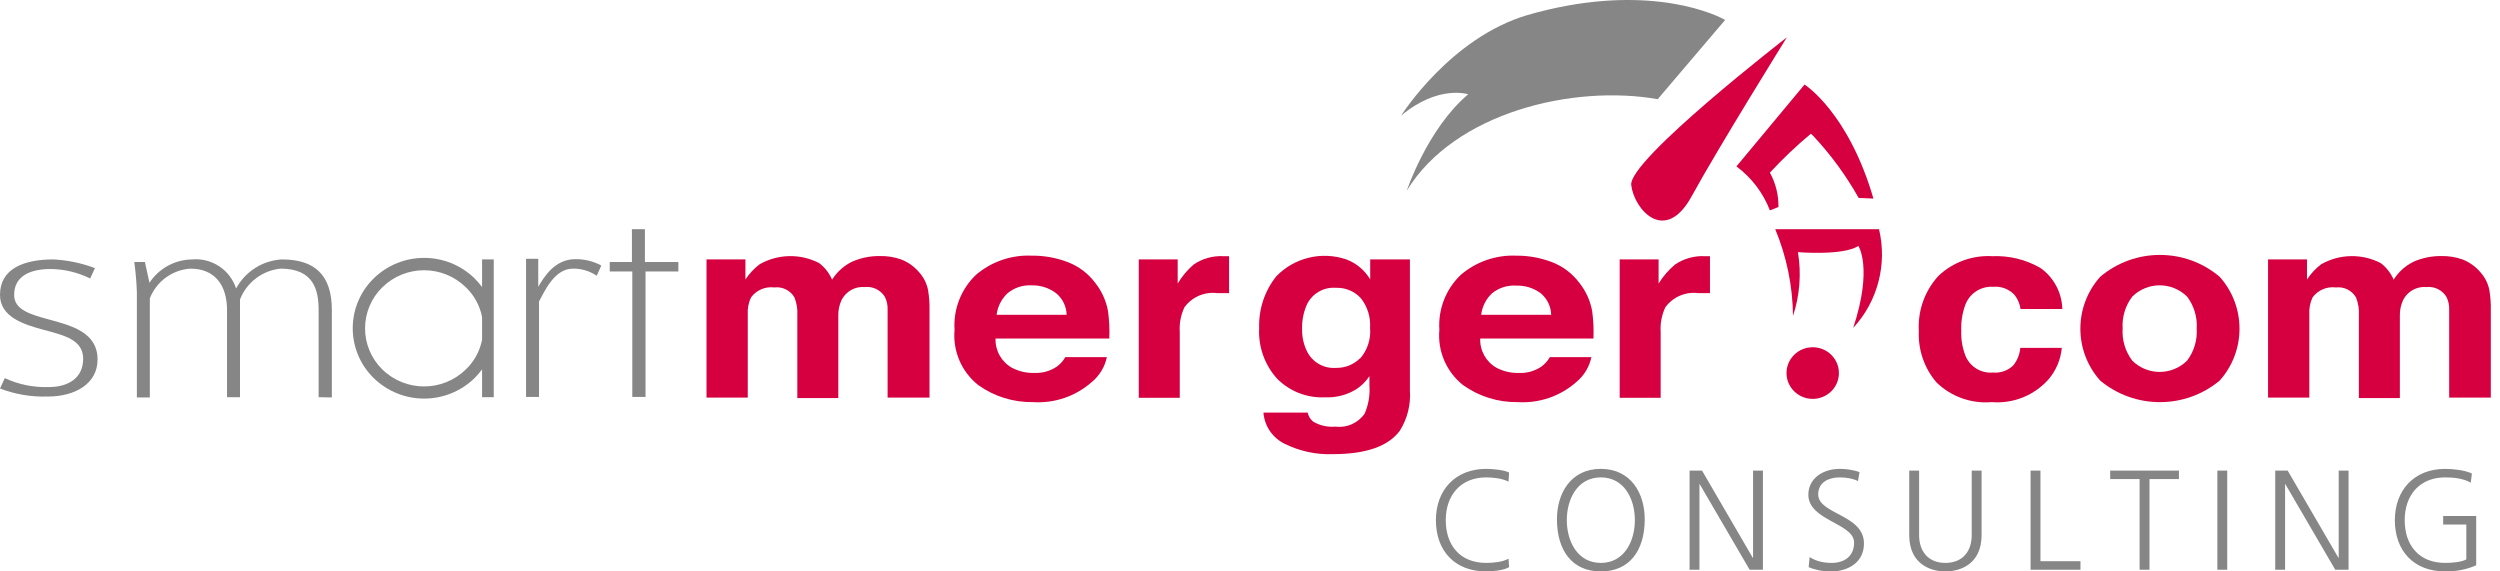 <?xml version="1.0" encoding="UTF-8"?>
<svg width="210px" height="48px" viewBox="0 0 210 48" version="1.1" xmlns="http://www.w3.org/2000/svg" xmlns:xlink="http://www.w3.org/1999/xlink">
    <title>Group</title>
    <g id="Design" stroke="none" stroke-width="1" fill="none" fill-rule="evenodd">
        <g id="Design-Home" transform="translate(-150, -34)" fill-rule="nonzero">
            <g id="Group" transform="translate(150, 34)">
                <g id="logo-smart-merger">
                    <path d="M4.01,33.309 C2.642,33.356 1.278,33.126 0,32.634 L0.403,31.762 C1.555,32.298 2.817,32.555 4.086,32.514 C5.786,32.514 6.985,31.718 6.985,30.138 C6.985,28.558 5.438,28.177 3.716,27.719 C1.918,27.24 0,26.608 0,24.766 C0,22.586 1.972,21.791 4.49,21.791 C5.683,21.854 6.859,22.1 7.977,22.521 L7.574,23.393 C6.54,22.88 5.404,22.608 4.25,22.597 C2.626,22.597 1.188,23.131 1.188,24.777 C1.188,26.008 2.517,26.4 4.032,26.815 C6.004,27.349 8.195,27.904 8.195,30.204 C8.195,32.22 6.331,33.309 4.01,33.309 Z" id="Path" fill="#868686"></path>
                    <path d="M26.764,33.364 L26.764,26.052 C26.764,24.406 26.382,22.565 23.571,22.565 C22.036,22.718 20.718,23.721 20.16,25.158 L20.16,33.364 L19.07,33.364 L19.07,26.052 C19.07,23.949 18.046,22.565 15.986,22.565 C14.466,22.67 13.143,23.641 12.586,25.06 L12.586,33.386 L11.497,33.386 L11.497,24.548 C11.468,23.698 11.396,22.851 11.279,22.009 L12.172,22.009 L12.554,23.752 C13.347,22.547 14.685,21.813 16.128,21.791 C17.781,21.643 19.317,22.655 19.833,24.232 C20.604,22.805 22.06,21.88 23.68,21.791 C26.415,21.791 27.875,23.077 27.875,26.03 L27.875,33.386 L26.764,33.364 Z" id="Path" fill="#868686"></path>
                    <path d="M50.128,23.164 C49.536,22.764 48.836,22.554 48.123,22.565 C46.521,22.565 45.692,24.602 45.278,25.322 L45.278,33.342 L44.189,33.342 L44.189,21.737 L45.213,21.737 L45.213,24.09 C45.725,23.219 46.619,21.769 48.33,21.769 C49.09,21.759 49.84,21.943 50.509,22.303 L50.128,23.164 Z" id="Path" fill="#868686"></path>
                    <polyline id="Path" fill="#868686" points="53.113 33.342 53.113 22.804 51.217 22.804 51.217 22.009 53.081 22.009 53.081 19.252 54.171 19.252 54.171 22.009 56.982 22.009 56.982 22.804 54.225 22.804 54.225 33.342"></polyline>
                    <path d="M139.246,8.333 C132.195,7.08 122.191,9.423 118.17,16.015 C118.17,16.015 119.892,10.828 123.325,7.919 C123.325,7.919 120.818,7.091 117.691,9.717 C117.691,9.717 121.799,3.179 128.316,1.261 C137.557,-1.398 143.43,0.847 144.912,1.675 L139.246,8.333 Z" id="Path" fill="#868686"></path>
                    <path d="M150.099,3.135 C150.099,3.135 136.761,13.455 137.023,15.547 C137.284,17.639 139.878,20.549 142.101,16.484 C144.324,12.419 150.099,3.135 150.099,3.135 Z" id="Path" fill="#D60041"></path>
                    <path d="M157.837,19.252 L149.119,19.252 C150.081,21.563 150.588,24.039 150.612,26.542 C151.183,24.815 151.325,22.975 151.026,21.181 C151.026,21.181 154.84,21.497 156.104,20.658 C156.104,20.658 157.335,22.51 155.668,27.545 C157.729,25.315 158.543,22.205 157.837,19.252 L157.837,19.252 Z" id="Path" fill="#D60041"></path>
                    <path d="M151.582,7.102 L145.86,13.978 C147.128,14.918 148.103,16.199 148.672,17.672 L149.391,17.389 C149.404,16.38 149.157,15.385 148.672,14.501 C149.748,13.337 150.898,12.245 152.115,11.232 L152.312,11.417 C153.789,12.993 155.069,14.742 156.126,16.626 L157.368,16.68 C155.254,9.412 151.582,7.102 151.582,7.102 Z" id="Path" fill="#D60041"></path>
                    <ellipse id="Oval" fill="#D60041" cx="152.268" cy="31.337" rx="2.201" ry="2.169"></ellipse>
                    <path d="M75.693,21.791 C76.285,22.02 76.809,22.395 77.218,22.881 C77.594,23.303 77.85,23.819 77.959,24.374 C78.052,24.939 78.093,25.512 78.079,26.084 L78.079,33.396 L74.559,33.396 L74.559,26.008 C74.575,25.63 74.493,25.255 74.32,24.918 C73.961,24.351 73.309,24.037 72.641,24.112 C71.83,24.043 71.057,24.474 70.691,25.202 C70.498,25.618 70.405,26.073 70.418,26.531 L70.418,33.44 L66.975,33.44 L66.975,26.488 C67.007,25.975 66.925,25.461 66.735,24.984 C66.391,24.391 65.726,24.061 65.046,24.145 C64.288,24.047 63.537,24.369 63.085,24.984 C62.875,25.429 62.781,25.92 62.812,26.411 L62.812,33.396 L59.347,33.396 L59.347,21.791 L62.616,21.791 L62.616,23.48 C62.938,22.985 63.343,22.55 63.815,22.194 C65.355,21.323 67.232,21.286 68.806,22.096 C69.284,22.459 69.659,22.939 69.895,23.491 C70.302,22.845 70.879,22.325 71.563,21.987 C72.3,21.661 73.099,21.498 73.906,21.508 C74.513,21.494 75.119,21.59 75.693,21.791 L75.693,21.791 Z" id="Path" fill="#D60041"></path>
                    <path d="M89.728,22.031 C90.624,22.381 91.405,22.974 91.984,23.742 C92.541,24.437 92.916,25.262 93.074,26.139 C93.177,26.901 93.214,27.67 93.183,28.438 L83.626,28.438 C83.589,29.448 84.119,30.394 84.999,30.89 C85.579,31.196 86.229,31.346 86.884,31.326 C87.557,31.356 88.222,31.169 88.78,30.792 C89.069,30.578 89.31,30.308 89.489,29.997 L92.976,29.997 C92.806,30.818 92.36,31.556 91.712,32.089 C90.357,33.287 88.58,33.895 86.775,33.778 C85.129,33.806 83.517,33.306 82.177,32.35 C80.772,31.238 80.023,29.493 80.182,27.708 C80.07,25.978 80.729,24.287 81.98,23.088 C83.278,21.978 84.949,21.401 86.655,21.475 C87.706,21.463 88.749,21.651 89.728,22.031 L89.728,22.031 Z M84.618,24.646 C84.119,25.124 83.799,25.759 83.713,26.444 L89.598,26.444 C89.581,25.73 89.25,25.06 88.693,24.613 C88.105,24.177 87.387,23.95 86.655,23.97 C85.915,23.928 85.186,24.169 84.618,24.646 L84.618,24.646 Z" id="Shape" fill="#D60041"></path>
                    <path d="M102.947,21.519 L103.241,21.519 L103.241,24.624 L102.664,24.624 L102.26,24.624 C101.19,24.485 100.129,24.94 99.492,25.812 C99.189,26.454 99.054,27.163 99.1,27.872 L99.1,33.418 L95.657,33.418 L95.657,21.791 L98.926,21.791 L98.926,23.818 C99.282,23.221 99.731,22.684 100.255,22.227 C100.987,21.725 101.864,21.476 102.751,21.519 L102.947,21.519 Z" id="Path" fill="#D60041"></path>
                    <path d="M113.092,21.791 C113.932,22.106 114.639,22.698 115.097,23.469 L115.097,21.791 L118.432,21.791 L118.432,32.797 C118.516,33.988 118.219,35.176 117.582,36.186 C116.608,37.494 114.738,38.148 111.97,38.148 C110.555,38.202 109.15,37.898 107.883,37.265 C106.882,36.764 106.217,35.776 106.129,34.661 L109.845,34.661 C109.908,34.961 110.074,35.231 110.313,35.423 C110.874,35.748 111.521,35.893 112.166,35.837 C113.126,35.962 114.076,35.542 114.629,34.748 C114.953,34.004 115.091,33.192 115.032,32.383 L115.032,31.598 C114.746,32.031 114.375,32.402 113.942,32.688 C113.149,33.179 112.226,33.418 111.294,33.375 C109.792,33.445 108.331,32.875 107.273,31.805 C106.228,30.645 105.686,29.116 105.769,27.556 C105.717,25.976 106.231,24.43 107.219,23.197 C108.741,21.635 111.027,21.087 113.092,21.791 L113.092,21.791 Z M114.258,30.106 C114.869,29.399 115.168,28.475 115.086,27.545 C115.148,26.64 114.868,25.746 114.302,25.038 C113.765,24.458 113,24.143 112.21,24.177 C111.147,24.094 110.15,24.699 109.736,25.681 C109.479,26.306 109.356,26.978 109.376,27.654 C109.364,28.274 109.495,28.889 109.758,29.452 C110.199,30.409 111.192,30.989 112.242,30.901 C112.992,30.914 113.715,30.623 114.247,30.095 L114.258,30.106 Z" id="Shape" fill="#D60041"></path>
                    <path d="M130.397,22.031 C131.293,22.381 132.074,22.974 132.653,23.742 C133.211,24.437 133.585,25.261 133.743,26.139 C133.846,26.901 133.882,27.67 133.852,28.438 L124.338,28.438 C124.299,29.446 124.825,30.391 125.7,30.89 C126.281,31.196 126.93,31.346 127.586,31.326 C128.259,31.357 128.924,31.17 129.482,30.792 C129.77,30.578 130.011,30.308 130.19,29.997 L133.677,29.997 C133.507,30.818 133.061,31.556 132.413,32.089 C131.064,33.281 129.296,33.889 127.498,33.778 C125.852,33.806 124.24,33.306 122.9,32.35 C121.495,31.238 120.746,29.493 120.906,27.708 C120.794,25.978 121.452,24.287 122.704,23.088 C123.999,21.98 125.665,21.404 127.368,21.475 C128.403,21.468 129.431,21.657 130.397,22.031 L130.397,22.031 Z M125.319,24.646 C124.82,25.124 124.501,25.759 124.415,26.444 L130.299,26.444 C130.283,25.73 129.951,25.06 129.395,24.613 C128.807,24.187 128.094,23.968 127.368,23.992 C126.626,23.941 125.893,24.174 125.319,24.646 L125.319,24.646 Z" id="Shape" fill="#D60041"></path>
                    <path d="M143.343,21.519 L143.637,21.519 L143.637,24.624 L143.06,24.624 L142.657,24.624 C141.586,24.485 140.525,24.94 139.889,25.812 C139.585,26.454 139.45,27.163 139.496,27.872 L139.496,33.418 L136.053,33.418 L136.053,21.791 L139.322,21.791 L139.322,23.818 C139.692,23.218 140.155,22.68 140.695,22.227 C141.428,21.725 142.304,21.477 143.191,21.519 L143.343,21.519 Z" id="Path" fill="#D60041"></path>
                    <path d="M169.726,25.954 C169.664,25.53 169.495,25.128 169.235,24.788 C168.779,24.291 168.12,24.034 167.448,24.09 C166.408,24.016 165.444,24.638 165.083,25.616 C164.829,26.313 164.714,27.054 164.745,27.795 C164.72,28.494 164.835,29.191 165.083,29.844 C165.447,30.786 166.387,31.376 167.394,31.293 C168.017,31.354 168.636,31.144 169.093,30.716 C169.446,30.293 169.659,29.772 169.704,29.223 L173.191,29.223 C173.102,30.185 172.722,31.098 172.101,31.838 C170.9,33.207 169.122,33.927 167.306,33.778 C165.592,33.926 163.898,33.321 162.664,32.122 C161.642,30.927 161.112,29.388 161.182,27.817 C161.08,26.111 161.674,24.436 162.828,23.175 C164.046,22.022 165.686,21.423 167.361,21.519 C168.767,21.461 170.161,21.8 171.382,22.499 C172.512,23.293 173.199,24.574 173.234,25.954 L169.726,25.954 Z" id="Path" fill="#D60041"></path>
                    <path d="M186.453,31.969 C183.543,34.384 179.326,34.384 176.416,31.969 C174.197,29.487 174.197,25.733 176.416,23.251 C179.313,20.801 183.556,20.801 186.453,23.251 C188.673,25.733 188.673,29.487 186.453,31.969 L186.453,31.969 Z M183.718,30.291 C184.3,29.519 184.586,28.564 184.524,27.599 C184.585,26.638 184.299,25.687 183.718,24.918 C182.443,23.651 180.383,23.651 179.108,24.918 C178.525,25.686 178.239,26.638 178.302,27.599 C178.238,28.564 178.524,29.52 179.108,30.291 C180.383,31.558 182.443,31.558 183.718,30.291 L183.718,30.291 Z" id="Shape" fill="#D60041"></path>
                    <path d="M206.842,21.791 C207.434,22.02 207.958,22.395 208.367,22.881 C208.744,23.303 208.999,23.819 209.108,24.374 C209.201,24.939 209.242,25.512 209.228,26.084 L209.228,33.396 L205.73,33.396 L205.73,26.008 C205.746,25.63 205.664,25.255 205.49,24.918 C205.132,24.351 204.48,24.037 203.812,24.112 C203.001,24.043 202.228,24.474 201.862,25.202 C201.669,25.618 201.576,26.073 201.589,26.531 L201.589,33.44 L198.146,33.44 L198.146,26.488 C198.177,25.975 198.095,25.461 197.906,24.984 C197.56,24.393 196.897,24.064 196.217,24.145 C195.459,24.047 194.708,24.369 194.255,24.984 C194.046,25.429 193.952,25.92 193.983,26.411 L193.983,33.396 L190.518,33.396 L190.518,21.791 L193.787,21.791 L193.787,23.48 C194.108,22.985 194.514,22.55 194.985,22.194 C196.526,21.323 198.403,21.286 199.976,22.096 C200.455,22.459 200.83,22.939 201.066,23.491 C201.472,22.845 202.05,22.325 202.733,21.987 C203.471,21.661 204.27,21.498 205.076,21.508 C205.677,21.496 206.275,21.592 206.842,21.791 L206.842,21.791 Z" id="Path" fill="#D60041"></path>
                    <path d="M41.475,33.364 L40.494,33.364 L40.494,31.032 C40.303,31.285 40.096,31.525 39.873,31.751 C37.514,34.059 33.743,34.059 31.384,31.751 C30.261,30.65 29.629,29.144 29.629,27.572 C29.629,26 30.261,24.493 31.384,23.393 C33.743,21.085 37.514,21.085 39.873,23.393 C40.096,23.619 40.303,23.859 40.494,24.112 L40.494,21.791 L41.475,21.791 L41.475,33.364 Z M40.494,28.547 L40.494,26.629 C40.31,25.677 39.834,24.805 39.132,24.134 C37.183,22.223 34.064,22.223 32.114,24.134 C31.187,25.042 30.665,26.285 30.665,27.583 C30.665,28.881 31.187,30.124 32.114,31.032 C34.066,32.937 37.181,32.937 39.132,31.032 C39.834,30.361 40.31,29.489 40.494,28.536 L40.494,28.547 Z" id="Shape" fill="#868686"></path>
                </g>
                <path d="M124.843,48 C125.371,48 126.308,47.916 126.764,47.642 L126.716,46.926 C126.236,47.212 125.395,47.284 124.843,47.284 C122.633,47.284 121.444,45.792 121.444,43.692 C121.444,41.628 122.669,40.101 124.843,40.101 C125.431,40.101 126.188,40.184 126.716,40.459 L126.764,39.695 C126.332,39.468 125.335,39.385 124.843,39.385 C122.249,39.385 120.615,41.163 120.615,43.692 C120.615,46.27 122.201,48 124.843,48 Z M134.471,48 C136.884,48 138.133,46.246 138.157,43.692 C138.181,41.437 136.992,39.385 134.471,39.385 C131.949,39.385 130.76,41.437 130.784,43.692 C130.808,46.246 132.057,48 134.471,48 Z M134.471,47.284 C132.501,47.284 131.612,45.458 131.612,43.692 C131.612,41.926 132.501,40.101 134.471,40.101 C136.44,40.101 137.329,41.926 137.329,43.692 C137.329,45.458 136.44,47.284 134.471,47.284 Z M142.754,47.857 L142.754,40.673 L142.778,40.673 L146.969,47.857 L148.086,47.857 L148.086,39.528 L147.257,39.528 L147.257,46.854 L147.233,46.854 L142.97,39.528 L141.925,39.528 L141.925,47.857 L142.754,47.857 Z M153.823,48 C155.12,48 156.573,47.332 156.573,45.649 C156.573,43.215 152.73,43.203 152.73,41.532 C152.73,40.459 153.679,40.101 154.543,40.101 C155.108,40.101 155.696,40.208 156.068,40.411 L156.2,39.659 C155.624,39.444 154.964,39.385 154.555,39.385 C153.078,39.385 151.901,40.22 151.901,41.556 C151.901,43.74 155.744,43.943 155.744,45.578 C155.744,46.759 154.891,47.284 153.859,47.284 C153.078,47.284 152.502,47.105 152.009,46.795 L151.925,47.642 C152.37,47.833 153.006,48 153.823,48 Z M163.415,48 C164.64,48 166.453,47.403 166.453,44.945 L166.453,39.528 L165.624,39.528 L165.624,44.945 C165.624,46.306 164.868,47.284 163.415,47.284 C161.962,47.284 161.205,46.306 161.205,44.945 L161.205,39.528 L160.376,39.528 L160.376,44.945 C160.376,47.403 162.19,48 163.415,48 Z M174.76,47.857 L174.76,47.141 L171.397,47.141 L171.397,39.528 L170.569,39.528 L170.569,47.857 L174.76,47.857 Z M180.557,47.857 L180.557,40.244 L183.031,40.244 L183.031,39.528 L177.255,39.528 L177.255,40.244 L179.728,40.244 L179.728,47.857 L180.557,47.857 Z M187.087,47.857 L187.087,39.528 L186.258,39.528 L186.258,47.857 L187.087,47.857 Z M191.947,47.857 L191.947,40.673 L191.971,40.673 L196.162,47.857 L197.279,47.857 L197.279,39.528 L196.451,39.528 L196.451,46.854 L196.427,46.854 L192.163,39.528 L191.119,39.528 L191.119,47.857 L191.947,47.857 Z M205.394,48 C206.319,48 207.147,47.857 208,47.487 L208,43.346 L205.226,43.346 L205.226,44.062 L207.171,44.062 L207.171,46.986 C206.775,47.224 205.91,47.284 205.394,47.284 C203.184,47.284 201.995,45.792 201.995,43.692 C201.995,41.628 203.22,40.101 205.394,40.101 C206.127,40.101 206.895,40.184 207.544,40.542 L207.64,39.778 C207.075,39.492 206.031,39.385 205.394,39.385 C202.8,39.385 201.167,41.163 201.167,43.692 C201.167,46.27 202.752,48 205.394,48 Z" id="CONSULTING" fill="#868686"></path>
            </g>
        </g>
    </g>
</svg>